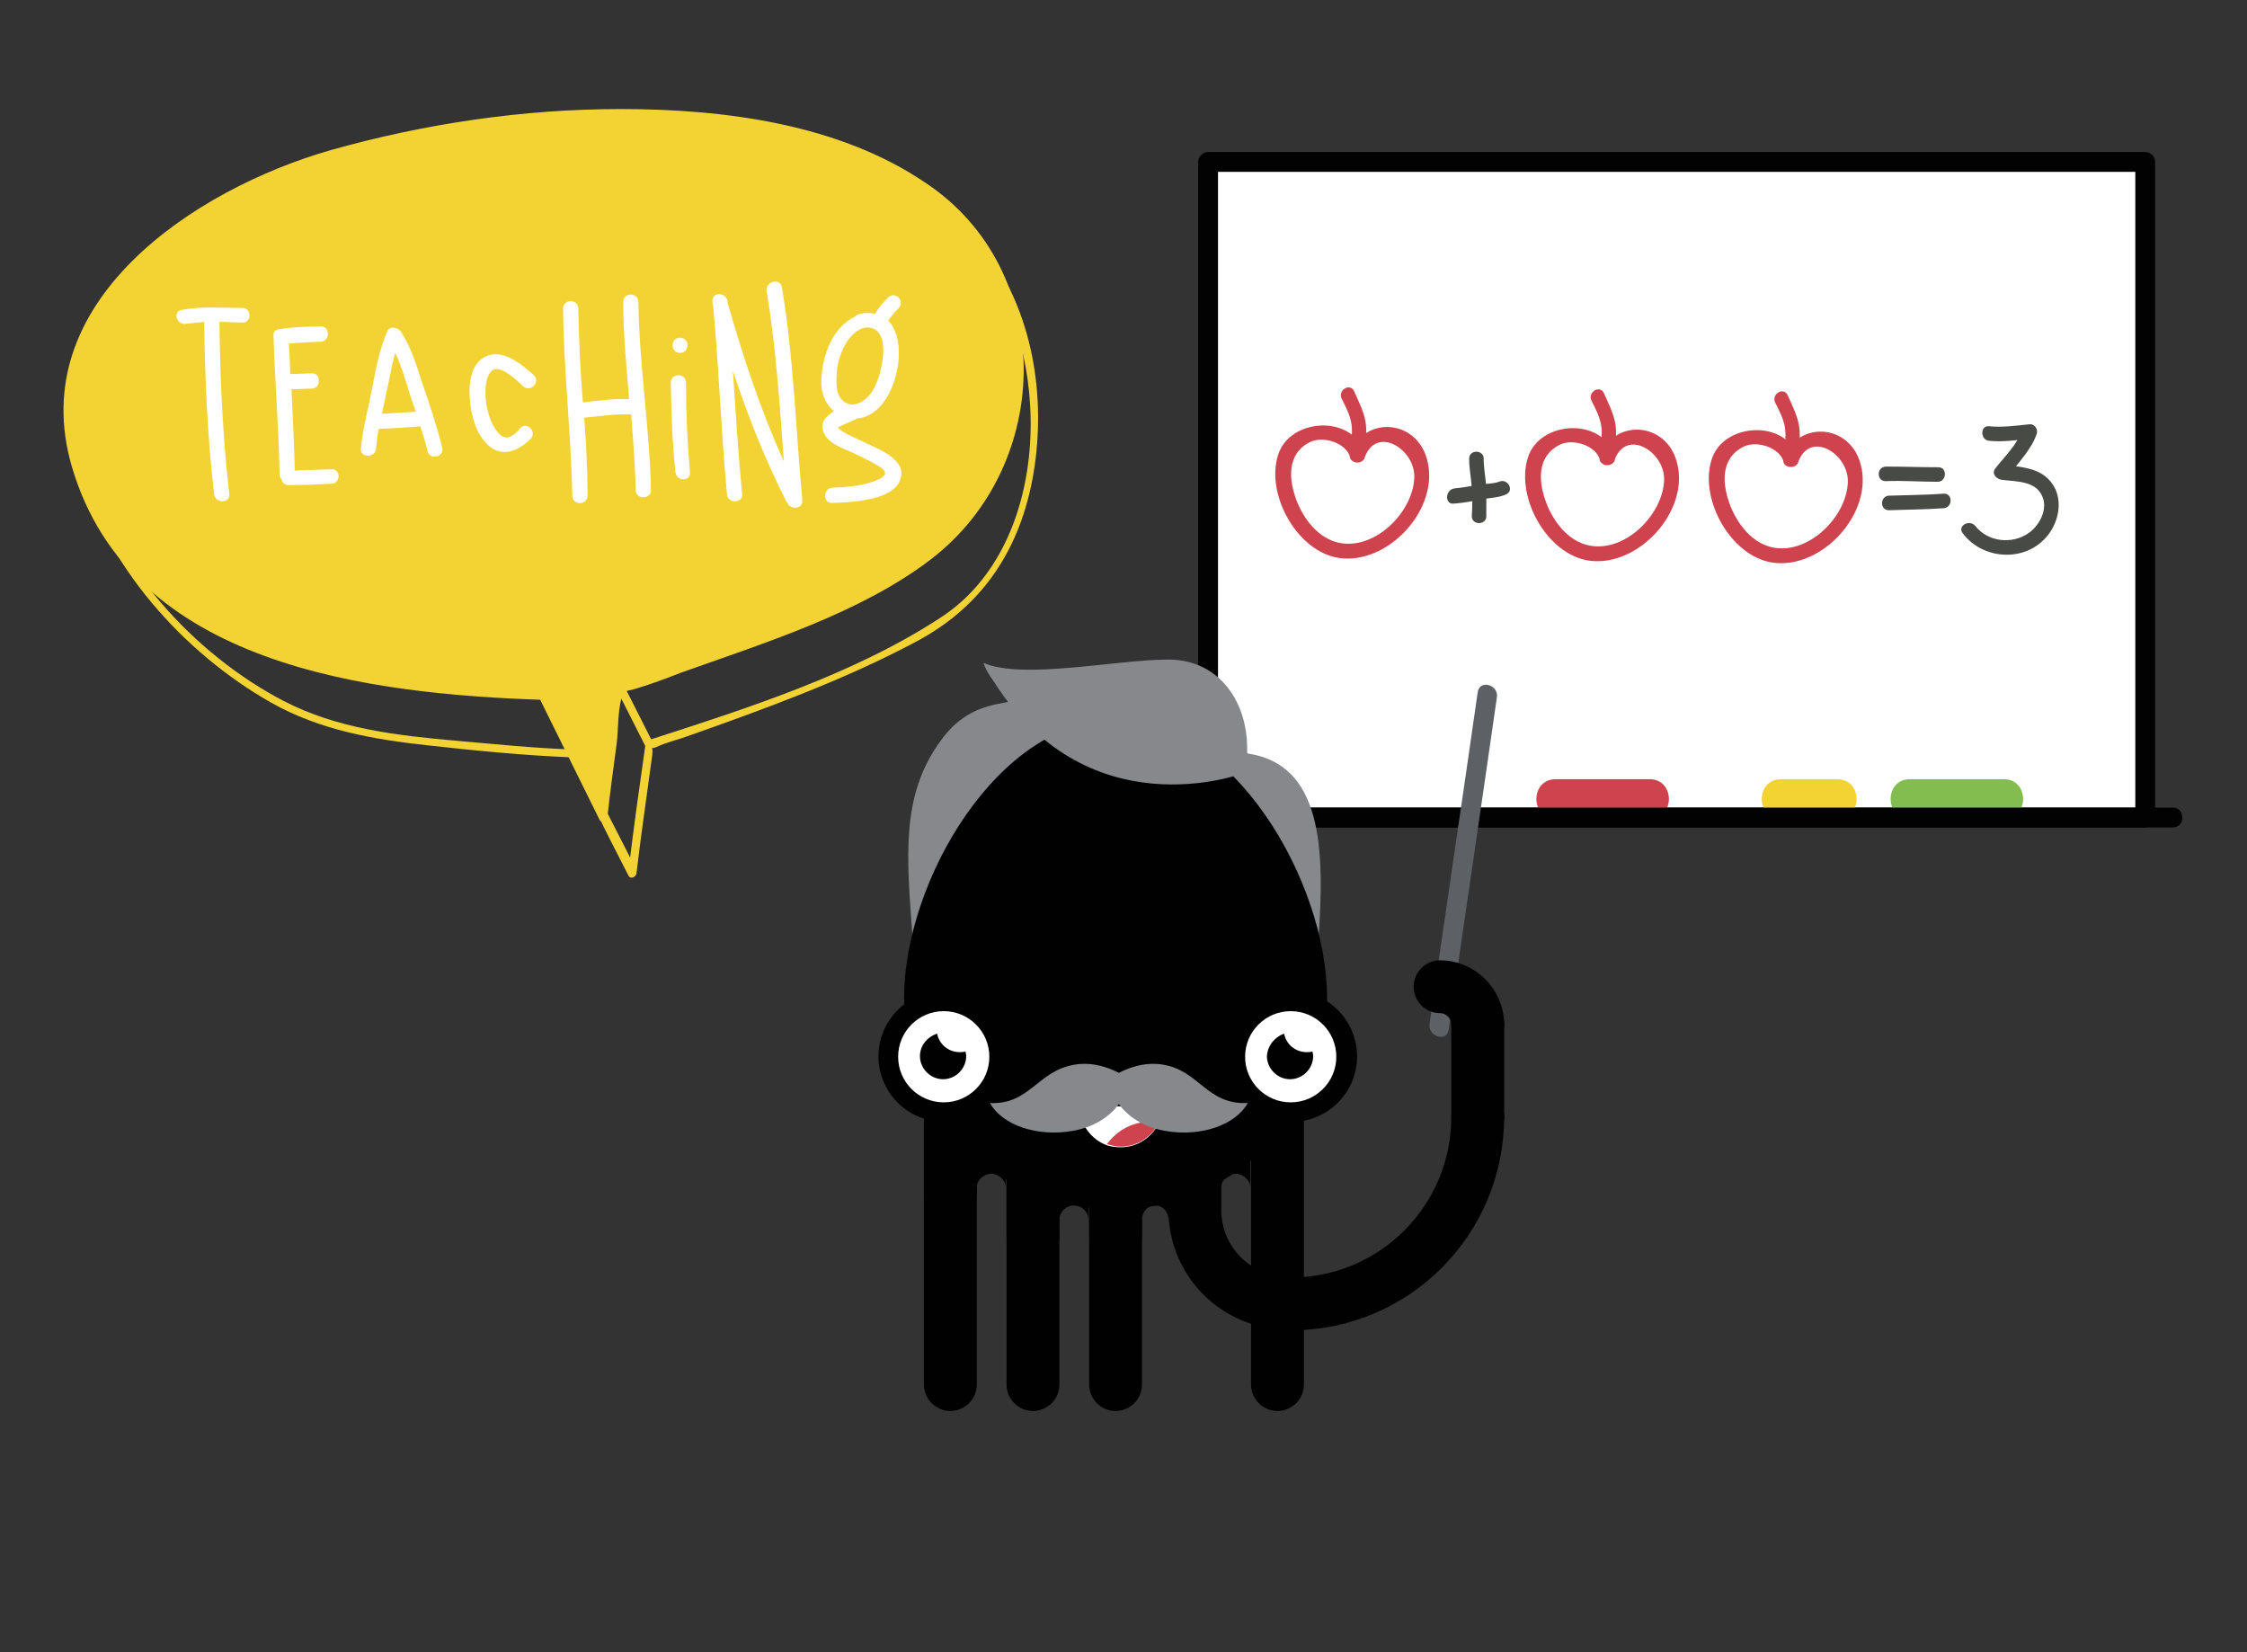 <?xml version="1.0" encoding="utf-8"?>
<!-- Generator: Adobe Illustrator 19.2.1, SVG Export Plug-In . SVG Version: 6.00 Build 0)  -->
<svg version="1.1" id="Ebene_1" xmlns="http://www.w3.org/2000/svg" xmlns:xlink="http://www.w3.org/1999/xlink" x="0px" y="0px"
	 viewBox="0 0 340 250" style="enable-background:new 0 0 340 250;" xml:space="preserve">
<rect x="0" y="0" width="340" height="250" fill="#333333" stroke="none"/>
<style type="text/css">
	.st0{display:none;}
	.st1{fill:#FFFFFF;}
	.st2{fill:#020202;}
	.st3{fill:#83BD50;}
	.st4{fill:#CE434D;}
	.st5{fill:#F2D333;}
	.st6{fill:#484A45;}
	.st7{fill:#5D6166;}
	.st8{fill:#86888C;}
	.st9{fill:none;stroke:#010101;stroke-width:8;stroke-linecap:round;stroke-miterlimit:10;}
	.st10{fill:#010101;}
	.st11{fill:none;stroke:#010101;stroke-width:8;stroke-linecap:round;stroke-linejoin:round;stroke-miterlimit:10;}
	.st12{fill:none;stroke:#020202;stroke-width:8;stroke-linecap:round;stroke-miterlimit:10;}
	.st13{fill:#EFEFF0;}
	.st14{fill:none;stroke:#83BD50;stroke-width:0.9;stroke-linecap:round;stroke-linejoin:round;stroke-miterlimit:10;}
	.st15{fill:#83BD50;stroke:#83BD50;stroke-width:0.6;stroke-linecap:round;stroke-linejoin:round;stroke-miterlimit:10;}
</style>
<g id="Navigation_1_">
	<g>
		<g>
			<rect x="182.8" y="24.5" class="st1" width="141.7" height="99.2"/>
			<g>
				<path class="st2" d="M324.6,122.2c-41.4,0-82.7,0-124.1,0c-5.9,0-11.8,0-17.7,0c0.5,0.5,1,1,1.5,1.5c0-28.9,0-57.8,0-86.8
					c0-4.1,0-8.3,0-12.4c-0.5,0.5-1,1-1.5,1.5c41.4,0,82.7,0,124.1,0c5.9,0,11.8,0,17.7,0c-0.5-0.5-1-1-1.5-1.5
					c0,28.9,0,57.8,0,86.8c0,4.1,0,8.3,0,12.4c0,1.9,3,1.9,3,0c0-28.9,0-57.8,0-86.8c0-4.1,0-8.3,0-12.4c0-0.8-0.7-1.5-1.5-1.5
					c-41.4,0-82.7,0-124.1,0c-5.9,0-11.8,0-17.7,0c-0.8,0-1.5,0.7-1.5,1.5c0,28.9,0,57.8,0,86.8c0,4.1,0,8.3,0,12.4
					c0,0.8,0.7,1.5,1.5,1.5c41.4,0,82.7,0,124.1,0c5.9,0,11.8,0,17.7,0C326.5,125.2,326.5,122.2,324.6,122.2z"/>
			</g>
		</g>
		<g>
			<g>
				<path class="st3" d="M289,123.9c4.7,0,9.4,0,14.2,0c3.9,0,3.9-6,0-6c-4.7,0-9.4,0-14.2,0C285.1,117.9,285.1,123.9,289,123.9
					L289,123.9z"/>
			</g>
		</g>
		<g>
			<g>
				<path class="st4" d="M235.4,123.9c4.7,0,9.4,0,14.2,0c3.9,0,3.9-6,0-6c-4.7,0-9.4,0-14.2,0C231.5,117.9,231.5,123.9,235.4,123.9
					L235.4,123.9z"/>
			</g>
		</g>
		<g>
			<g>
				<path class="st5" d="M269.5,123.9c2.8,0,5.7,0,8.5,0c3.9,0,3.9-6,0-6c-2.8,0-5.7,0-8.5,0C265.6,117.9,265.6,123.9,269.5,123.9
					L269.5,123.9z"/>
			</g>
		</g>
		<g>
			<g>
				<path class="st2" d="M178.6,125.2c43.8,0,87.6,0,131.4,0c6.3,0,12.5,0,18.8,0c1.9,0,1.9-3,0-3c-43.8,0-87.6,0-131.4,0
					c-6.3,0-12.5,0-18.8,0C176.8,122.2,176.8,125.2,178.6,125.2L178.6,125.2z"/>
			</g>
		</g>
		<g>
			<g>
				<g>
					<path class="st4" d="M206.5,68.6c-1.8-5.9-11.3-5.4-13.1,0.2c-2,6.2,3.2,15.3,9.9,15.7c7.5,0.5,15.1-8.4,12.4-15.7
						c-2-5.4-9.3-5.7-11.4-0.2c-0.5,1.4,1.7,1.9,2.2,0.6c1.8-4.9,7.7-1.2,7.5,3.1c-0.2,5.1-5.7,10.7-11,9.9c-4-0.6-6.6-4.8-7.4-8.4
						c-0.6-2.7-0.2-5.5,2.6-6.9c2-1,5.5,0.1,6.1,2.3C204.8,70.6,206.9,70,206.5,68.6z"/>
				</g>
			</g>
			<g>
				<g>
					<path class="st4" d="M206.5,68.6c0.1-1.6,0.4-3.3,0.1-4.9c-0.3-1.6-1.1-3.1-1.7-4.5c-0.6-1.3-2.5-0.2-1.9,1.1
						c0.6,1.2,1.3,2.5,1.5,3.9s-0.1,3-0.2,4.4C204.2,70,206.4,70,206.5,68.6L206.5,68.6z"/>
				</g>
			</g>
			<g>
				<g>
					<path class="st4" d="M244.3,69c-1.8-5.9-11.3-5.4-13.1,0.2c-2,6.2,3.2,15.3,9.9,15.7c7.5,0.5,15.1-8.4,12.4-15.7
						c-2-5.4-9.3-5.7-11.4-0.2c-0.5,1.4,1.7,1.9,2.2,0.6c1.8-4.9,7.7-1.2,7.5,3.1c-0.2,5.1-5.7,10.7-11,9.9c-4-0.6-6.6-4.8-7.4-8.4
						c-0.6-2.7-0.2-5.5,2.6-6.9c2-1,5.5,0.1,6.1,2.3C242.5,71,244.8,70.4,244.3,69z"/>
				</g>
			</g>
			<g>
				<g>
					<path class="st4" d="M244.3,68.9c0.1-1.6,0.4-3.3,0.1-4.9c-0.3-1.6-1.1-3.1-1.7-4.5c-0.6-1.3-2.5-0.2-1.9,1.1
						c0.6,1.2,1.3,2.5,1.5,3.9s-0.1,3-0.2,4.4C242,70.4,244.2,70.4,244.3,68.9L244.3,68.9z"/>
				</g>
			</g>
			<g>
				<g>
					<path class="st4" d="M272.1,69.3c-1.8-5.9-11.3-5.4-13.1,0.2c-2,6.2,3.2,15.3,9.9,15.7c7.5,0.5,15.1-8.4,12.4-15.7
						c-2-5.4-9.3-5.7-11.4-0.2c-0.5,1.4,1.7,1.9,2.2,0.6c1.8-4.9,7.7-1.2,7.5,3.1c-0.2,5.1-5.7,10.7-11,9.9c-4-0.6-6.6-4.8-7.4-8.4
						c-0.6-2.7-0.2-5.5,2.6-6.9c2-1,5.5,0.1,6.1,2.3C270.4,71.2,272.5,70.7,272.1,69.3z"/>
				</g>
			</g>
			<g>
				<g>
					<path class="st4" d="M272.1,69.2c0.1-1.6,0.4-3.3,0.1-4.9c-0.3-1.6-1.1-3.1-1.7-4.5c-0.6-1.3-2.5-0.2-1.9,1.1
						c0.6,1.2,1.3,2.5,1.5,3.9c0.2,1.4-0.1,3-0.2,4.4C269.9,70.6,272.1,70.6,272.1,69.2L272.1,69.2z"/>
				</g>
			</g>
			<g>
				<g>
					<path class="st6" d="M222.3,69.4c0,1.5,0.3,2.9,0.4,4.4c0.1,1.4,0.1,2.9,0,4.3c0,1.4,2.2,1.4,2.2,0s0-2.9,0-4.3
						c-0.1-1.5-0.4-2.9-0.4-4.4C224.5,68,222.3,68,222.3,69.4L222.3,69.4z"/>
				</g>
			</g>
			<g>
				<g>
					<path class="st6" d="M220,76.2c1.5-0.1,3-0.4,4.5-0.7c1.2-0.2,2.3-0.2,3.4-0.7c1.3-0.6,0.2-2.5-1.1-1.9c-0.8,0.3-2,0.3-2.8,0.4
						c-1.3,0.2-2.6,0.5-3.9,0.6C218.6,74.1,218.6,76.4,220,76.2L220,76.2z"/>
				</g>
			</g>
			<g>
				<g>
					<path class="st6" d="M285.4,72.8c2.6-0.1,5.2,0.1,7.8,0.1c1.4,0,1.5-2.3,0-2.2c-2.6,0-5.2-0.1-7.8-0.1
						C283.9,70.6,283.9,72.9,285.4,72.8L285.4,72.8z"/>
				</g>
			</g>
			<g>
				<g>
					<path class="st6" d="M285.9,77.2c2.7-0.1,5.4-0.1,8.2-0.3c1.4-0.1,1.4-2.3,0-2.2c-2.7,0.2-5.4,0.2-8.2,0.3
						C284.4,75,284.4,77.3,285.9,77.2L285.9,77.2z"/>
				</g>
			</g>
			<g>
				<g>
					<path class="st6" d="M301,66.7c2,0.2,4.1-0.1,6.1-0.3c-0.4-0.5-0.7-0.9-1.1-1.4c-0.7,2.2-2.7,4.1-4.1,5.9
						c-0.6,0.8,0.2,1.6,1,1.7c2.3,0.3,5.5,0.1,6.3,3c0.5,1.9-0.8,4.1-2.3,5.1c-2.5,1.7-6.1,1.3-8-1.1c-0.9-1.1-2.8,0-1.9,1.1
						c3,4,9.3,4.4,12.6,0.6c1.7-1.9,2.5-4.9,1.4-7.3c-1.6-3.3-5-3.3-8.1-3.7c0.3,0.6,0.6,1.1,1,1.7c1.5-2,3.5-4,4.3-6.4
						c0.2-0.7-0.4-1.5-1.1-1.4c-2,0.2-4.1,0.5-6.1,0.3C299.6,64.3,299.6,66.6,301,66.7L301,66.7z"/>
				</g>
			</g>
		</g>
	</g>
	<g>
		<g>
			<g>
				<path class="st7" d="M219.2,155.8c2.4-16.8,4.9-33.5,7.3-50.3c0.3-1.9-2.6-2.7-2.9-0.8c-2.4,16.8-4.9,33.5-7.3,50.3
					C216.1,156.9,219,157.7,219.2,155.8L219.2,155.8z"/>
			</g>
		</g>
		<path id="XMLID_41_" class="st8" d="M148.8,100.3c6,2.6,20.1-0.5,28-0.5c7.7,0,12.2,6.5,11.9,14.2c11.3,1.6,11.8,14.2,10.8,28.1
			c-1.6,22.5-11.5,37.2-30.7,37.2s-29-14.1-30.7-37.2c-0.9-12.4-1.9-21.7,4.3-30.1c4.6-6.4,10.3-5.1,11.7-6.4
			C152.8,105.1,150,103.7,148.8,100.3z"/>
		<path id="XMLID_40_" class="st9" d="M180.8,171.8v11.3c0,7.8,6.3,14.1,14.2,14.1"/>
		<g id="XMLID_38_">
			<path id="XMLID_39_" class="st10" d="M168.8,190.9c2.2,0,4-1.8,4-4v-47.4c0-2.2-1.8-4-4-4s-4,1.8-4,4v47.4
				C164.8,189.1,166.6,190.9,168.8,190.9z"/>
		</g>
		<g id="XMLID_36_">
			<path id="XMLID_37_" class="st10" d="M156.3,190.9c2.2,0,4-1.8,4-4v-39c0-2.2-1.8-4-4-4s-4,1.8-4,4v39
				C152.3,189.1,154.1,190.9,156.3,190.9z"/>
		</g>
		<g id="XMLID_34_">
			<path id="XMLID_35_" class="st10" d="M193.3,213.5c2.2,0,4-1.8,4-4v-48c0-2.2-1.8-4-4-4s-4,1.8-4,4v48
				C189.3,211.7,191.1,213.5,193.3,213.5z"/>
		</g>
		<g id="XMLID_32_">
			<path id="XMLID_33_" class="st10" d="M168.8,213.5c2.2,0,4-1.8,4-4v-47.4c0-2.2-1.8-4-4-4s-4,1.8-4,4v47.4
				C164.8,211.7,166.6,213.5,168.8,213.5z"/>
		</g>
		<g id="XMLID_30_">
			<path id="XMLID_31_" class="st10" d="M156.3,213.5c2.2,0,4-1.8,4-4v-39c0-2.2-1.8-4-4-4s-4,1.8-4,4v39
				C152.3,211.7,154.1,213.5,156.3,213.5z"/>
		</g>
		<g id="XMLID_28_">
			<path id="XMLID_29_" class="st10" d="M143.8,213.5c2.2,0,4-1.8,4-4v-39c0-2.2-1.8-4-4-4s-4,1.8-4,4v39
				C139.8,211.7,141.6,213.5,143.8,213.5z"/>
		</g>
		<g id="XMLID_26_">
			<path id="XMLID_27_" class="st10" d="M143.8,184.9c2.2,0,4-1.8,4-4v-25.4c0-2.2-1.8-4-4-4s-4,1.8-4,4v25.4
				C139.8,183.1,141.6,184.9,143.8,184.9z"/>
		</g>
		<path id="XMLID_25_" class="st10" d="M136.8,151c0,17.7,14.3,32,32,32s32-14.3,32-32s-14.3-42.1-32-42.1S136.8,133.3,136.8,151z"
			/>
		<path id="XMLID_24_" class="st10" d="M184.8,179.7c0-1.2,1.1-2.1,2.2-2.1s2.2,1,2.2,2.1v-6.4h-4.5v6.4H184.8z"/>
		<path id="XMLID_23_" class="st10" d="M147.8,179.7c0-1.2,1.1-2.1,2.2-2.1s2.2,1,2.2,2.1v-6.4h-4.5v6.4H147.8z"/>
		<path id="XMLID_22_" class="st10" d="M172.8,184.6c0-1.2,0.8-2.2,2-2.2s2,1,2,2.2v-6.8h-4V184.6z"/>
		<path id="XMLID_21_" class="st10" d="M160.3,184.6c0-1.2,1-2.2,2.2-2.2s2.2,1,2.2,2.2v-6.8h-4.5v6.8H160.3z"/>
		<g id="XMLID_17_">
			
				<ellipse id="XMLID_20_" transform="matrix(0.174 -0.985 0.985 0.174 4.037 324.507)" class="st10" cx="195.4" cy="159.8" rx="9.9" ry="9.9"/>
			<circle id="XMLID_19_" class="st1" cx="195.3" cy="159.9" r="6.9"/>
			<path id="XMLID_18_" class="st10" d="M194.3,156.4c0.3,1.6,1.7,2.8,3.4,2.8c0.3,0,0.6,0,0.9-0.1c0,0.2,0.1,0.4,0.1,0.7
				c0,1.9-1.6,3.5-3.5,3.5s-3.5-1.6-3.5-3.5C191.8,158.2,192.9,156.9,194.3,156.4z"/>
		</g>
		<g id="XMLID_13_">
			
				<ellipse id="XMLID_16_" transform="matrix(0.174 -0.985 0.985 0.174 -39.426 272.689)" class="st10" cx="142.8" cy="159.8" rx="9.9" ry="9.9"/>
			<circle id="XMLID_15_" class="st1" cx="142.8" cy="159.9" r="6.9"/>
			<path id="XMLID_14_" class="st10" d="M141.8,156.4c0.3,1.6,1.7,2.8,3.4,2.8c0.3,0,0.6,0,0.9-0.1c0,0.2,0.1,0.4,0.1,0.7
				c0,1.9-1.6,3.5-3.5,3.5s-3.5-1.6-3.5-3.5C139.2,158.2,140.3,156.9,141.8,156.4z"/>
		</g>
		<line id="XMLID_12_" class="st9" x1="223.6" y1="155" x2="223.6" y2="169"/>
		<path id="XMLID_11_" class="st9" d="M195.3,197.3c15.7,0,28.3-12.7,28.3-28.3"/>
		<path id="XMLID_10_" class="st8" d="M188.1,117c0,0-23.9,9.1-38.3-14.8l29.1,2.4l9.9,9.4L188.1,117z"/>
		<g id="XMLID_7_">
			<path id="XMLID_9_" class="st1" d="M175.9,167.3c0,1-0.2,1.8-0.6,2.7c-1,2.1-3.2,3.6-5.7,3.6c-0.8,0-1.5-0.1-2.1-0.3
				c-2.5-0.9-4.2-3.4-4.2-5.9h12.6V167.3z"/>
			<path id="XMLID_8_" class="st4" d="M175.3,169.9c-1,2.1-3.2,3.6-5.7,3.6c-0.8,0-1.5-0.2-2.1-0.4
				C170.2,169.5,174.1,169.5,175.3,169.9z"/>
		</g>
		<g id="XMLID_2_">
			<g id="XMLID_5_">
				<path id="XMLID_6_" class="st8" d="M149.8,166.9c1.8,3.3,7.1,5.2,12.6,4.2c7.6-1.4,8.6-7.7,8.6-7.7s-3.9-3.1-8.4-2.3
					C157,162,155.8,167.2,149.8,166.9z"/>
			</g>
			<g id="XMLID_3_">
				<path id="XMLID_4_" class="st8" d="M188.8,166.9c-1.8,3.3-7.1,5.2-12.6,4.2c-7.6-1.4-8.6-7.7-8.6-7.7s3.9-3.1,8.4-2.3
					C181.5,162,182.6,167.2,188.8,166.9z"/>
			</g>
		</g>
		<path id="XMLID_1_" class="st11" d="M223.6,154.7v0.3c0-3.1-2.6-5.7-5.7-5.7"/>
	</g>
	<g>
		<g>
			<path class="st5" d="M90.8,124c1.4,2.9,2.9,5.7,4.3,8.5c0.3,0.6,1.1,0.2,1.2-0.3c0.7-6,1.6-12,2.4-18c0.2-1.8-0.6-0.6,0.7-1.2
				c1.5-0.7,3.3-1.1,4.9-1.7c11.6-4.1,23.4-8.4,34.3-14.2c10.2-5.4,15.9-14.2,17.8-25.6c1.9-11.5-0.1-24.3-7.3-33.8
				c-0.5-0.6-1.6,0-1.1,0.6c11.4,14.9,11.4,44-5.6,55.1C129.3,102,113,107.2,98.1,112c-0.2,0.1-0.4,0.2-0.4,0.4
				c-0.9,6.5-1.9,13.1-2.6,19.6c0.4-0.1,0.8-0.2,1.2-0.3c-1.4-2.9-2.9-5.7-4.3-8.5C91.5,122.7,90.4,123.3,90.8,124L90.8,124z"/>
		</g>
	</g>
	<g>
		<g>
			<path class="st5" d="M12,70.6c3.7,14.8,15.9,28.3,29,35.7c7.4,4.2,15.6,5.6,23.9,6.5c7.2,0.8,14.4,1.5,21.6,1.8
				c0.8,0,0.8-1.2,0-1.2c-5.8-0.2-11.5-0.8-17.3-1.3c-9-0.8-18.2-1.8-26.4-6.1c-13.4-7-26-20.7-29.6-35.6C13,69.5,11.8,69.8,12,70.6
				L12,70.6z"/>
		</g>
	</g>
	<g>
		<path class="st5" d="M82.2,105.3c3,6.1,6.1,12.3,9.1,18.4c0.6-5.7,2.6-19.5,2.6-19.5s29.4-9.5,44-18.4c18.9-11.5,26.7-46.8-4-61
			c-34.4-16-84.1-2.9-96,3c-49,24.3-24.4,65.2,9.3,73.5c9.9,2.5,18.4,2.4,28.6,3.8L82.2,105.3z"/>
		<g>
			<path class="st5" d="M81.6,105.6c3,6.1,6.1,12.3,9.1,18.4c0.3,0.6,1.1,0.2,1.2-0.3c0.4-3.7,0.9-7.4,1.4-11.1
				c0.3-2.1,0.1-6,1.1-7.8c0.4-0.7-0.7,0.5,0,0c0.3-0.3,1.1-0.4,1.5-0.5c2.4-0.7,4.8-1.6,7.1-2.5c12.6-4.5,27.2-9,37.9-17.2
				c18.6-14.3,19-43.7-0.8-56.9c-13.2-9-30.7-11.2-46.2-11.2c-14.7,0-29.6,2.2-43.8,6.2c-20.7,5.9-46.6,23-39.2,48
				c8.9,30.1,45,34.3,71.3,35.2c0.8,0,0.8-1.2,0-1.2c-23.5-0.8-50.6-3.1-65.2-24.2c-5.6-8.2-7.9-18.3-4.4-27.8
				C17,40.8,28.9,32.2,40.2,27.4c9.2-3.9,19.4-6.1,29.3-7.6c14.2-2.3,29-2.9,43.3-0.6c13.4,2.2,28.6,7.1,36.3,19.2
				c6.1,9.6,6,21.8,1.4,31.9c-5.4,11.9-16,17.3-27.5,22.3c-9.5,4.2-19.3,7.8-29.2,11c-0.2,0.1-0.4,0.2-0.4,0.4
				c-0.9,6.5-1.9,13.1-2.6,19.6c0.4-0.1,0.8-0.2,1.2-0.3c-3-6.1-6.1-12.3-9.1-18.4C82.4,104.3,81.3,104.9,81.6,105.6z"/>
		</g>
	</g>
	<g>
		<g>
			<path class="st5" d="M93.4,104.5c1.4,2.8,2.9,5.7,4.3,8.5c0.4,0.7,1.4,0.1,1.1-0.6c-1.4-2.8-2.9-5.7-4.3-8.5
				C94.1,103.2,93,103.8,93.4,104.5L93.4,104.5z"/>
		</g>
	</g>
</g>
<g>
	<path class="st1" d="M36.7,48.8c-1.2,0-2.4-0.1-3.5-0.1c0.1,8.7,0.5,17.5,1.5,26.1c0.1,1.4-2.1,1.4-2.3,0c-1-8.6-1.4-17.4-1.5-26.1
		C30,48.8,29,48.9,28.1,49c-1.4,0.2-2-1.9-0.6-2.1c3-0.6,6.1-0.3,9.2-0.3C38.1,46.6,38.1,48.9,36.7,48.8z"/>
	<path class="st1" d="M50.1,73.2c-2.1,0.1-4.2,0.2-6.4,0.2c-0.7,0-1-0.4-1.1-0.9c-0.2-0.2-0.3-0.4-0.3-0.7
		c-0.1-6.9-0.7-13.8-0.9-20.7c-0.1-0.1,0-0.2,0-0.3c-0.1-0.5,0.2-0.9,0.8-1c2.1-0.3,4.2-0.4,6.3-0.4c1.5-0.1,1.5,2.3,0,2.3
		c-1.6,0.1-3.2,0.1-4.8,0.3c0.1,1.5,0.2,3.1,0.2,4.6c1.1,0,2.2-0.1,3.3-0.1c1.4-0.1,1.4,2.3,0,2.3c-1,0-2.1,0.1-3.1,0.1
		c0.2,4.1,0.4,8.1,0.5,12.3c1.9-0.1,3.7-0.1,5.5-0.2C51.6,70.9,51.6,73.2,50.1,73.2z"/>
	<path class="st1" d="M66.9,67.7c0.4,1.4-1.8,2-2.2,0.6c-0.3-1.3-0.7-2.6-1.1-3.8c-2.1,0.2-4.2,0.3-6.3,0.4c-0.2,1-0.3,2-0.4,3
		c-0.1,1.4-2.4,1.4-2.3,0c0.3-3.2,1.2-6.4,1.8-9.6c0.5-2.8,1.1-5.6,2.2-8.2c0.4-0.8,1.5-0.6,2,0c1.6,2.4,2.4,5.1,3.3,7.9
		C65,61.2,66.1,64.4,66.9,67.7z M62.9,62.3c-0.3-1-0.7-2-1-3c-0.6-2-1.2-4-2.1-5.9c-0.6,2.1-0.9,4.2-1.4,6.3
		c-0.2,0.9-0.4,1.9-0.6,2.9C59.5,62.5,61.2,62.4,62.9,62.3z"/>
	<path class="st1" d="M73.8,67.3c-1.8-1.7-2.5-4.4-2.7-6.8c-0.2-2.1,0-5.2,2.1-6.4c2.7-1.6,5.7,1,7.6,2.7c1,1-0.5,2.6-1.6,1.7
		c-1-1-3.7-3.5-4.8-2.4c-1,1-1,3-0.9,4.4c0.2,1.6,0.7,3.7,1.9,5c0.4,0.5,0.8,0.7,1.4,0.7c0.7-0.1,1.4-0.8,1.9-1.4
		c1-1.1,2.6,0.5,1.6,1.6C78.4,68.3,75.9,69.3,73.8,67.3z"/>
	<path class="st1" d="M86.6,75c-0.2-9.5-1.3-18.9-1.4-28.3c0-1.5,2.3-1.5,2.3,0c0.1,4.8,0.3,9.5,0.7,14.2c2.4-0.3,4.7-0.6,7-0.5
		c-0.4-4.9-0.9-9.8-0.9-14.7c0-1.5,2.3-1.5,2.3,0c0.1,9.5,1.7,19,1.9,28.5c0,1.4-2.3,1.4-2.3,0c-0.1-3.9-0.4-7.7-0.7-11.5h-0.1
		c-2.4-0.1-4.7,0.3-7,0.5c0.3,4,0.5,7.9,0.5,11.8C88.9,76.5,86.6,76.5,86.6,75z"/>
	<path class="st1" d="M102.2,71.4c-0.5-4.5-0.6-9-0.7-13.5c0-1.5,2.3-1.5,2.3,0c0,4.5,0.2,9,0.6,13.5
		C104.6,72.9,102.3,72.9,102.2,71.4z M102.9,51.1c1.5,0,1.5,2.3,0,2.3S101.4,51.1,102.9,51.1z"/>
	<path class="st1" d="M107.8,45.7c0-0.1,0-0.1,0-0.1c-0.1-1.5,2.1-1.4,2.3,0c0,0.1,0,0.2,0,0.2c2.3,8.1,5,16.3,8.5,24
		c-0.6-8.6-1.2-17.3-2.6-25.8c-0.2-1.4,2-2,2.3-0.6c1.8,10.7,2.1,21.5,3.1,32.3c0.1,1.4-1.9,1.5-2.3,0.3c-0.1-0.1-0.2-0.2-0.2-0.3
		c-3.2-6.3-5.8-12.9-8-19.6c0.4,6.2,0.8,12.5,1.4,18.7c0.1,1.4-2.2,1.4-2.3,0c-0.9-9.5-1.2-19.1-2.1-28.6v-0.1
		C107.8,46.1,107.8,45.9,107.8,45.7z"/>
	<path class="st1" d="M124.3,57.2c0.2-3.6,1.7-7.7,5.1-9.3c0.2-0.2,0.3-0.3,0.7-0.4c0.9-0.2,1.6-0.2,2.3,0c0.5-0.9,1.2-1.7,2-2.5
		c1-1,2.6,0.5,1.6,1.6c-0.6,0.6-1.1,1.2-1.6,1.9c3.2,3.3,1.3,12.2-2.9,14.3c-0.6,0.3-1.2,0.5-1.8,0.5c-0.1,0.1-0.2,0.1-0.3,0.2
		c-0.2,0.1-2.7,1.1-2.6,1.2c0.3,0.4,0.9,0.7,1.4,1c1.2,0.6,2.4,1.1,3.6,1.7c1.5,0.7,4.7,2.1,4.6,4.3c-0.2,4.1-7.6,4.3-10.5,4.4
		c-1.4,0.1-1.4-2.2,0-2.3c2.4-0.1,5.2-0.3,7.3-1.4c1.5-0.8,0.4-1.5-0.8-2.2c-1.2-0.7-2.4-1.2-3.6-1.8c-1.6-0.7-3.9-1.5-4.3-3.4
		c-0.3-1.3,0.6-2.1,1.7-2.8C124.9,61.2,124.1,59.3,124.3,57.2z M127.4,60.5c1.4,1.4,3.2,0.5,4.3-0.9c1.7-2,3.8-10.7-1-10
		c-0.1,0.1-0.2,0.1-0.3,0.1c-2.4,1-3.7,4.5-3.8,6.9C126.5,57.9,126.5,59.6,127.4,60.5z"/>
</g>
</svg>
